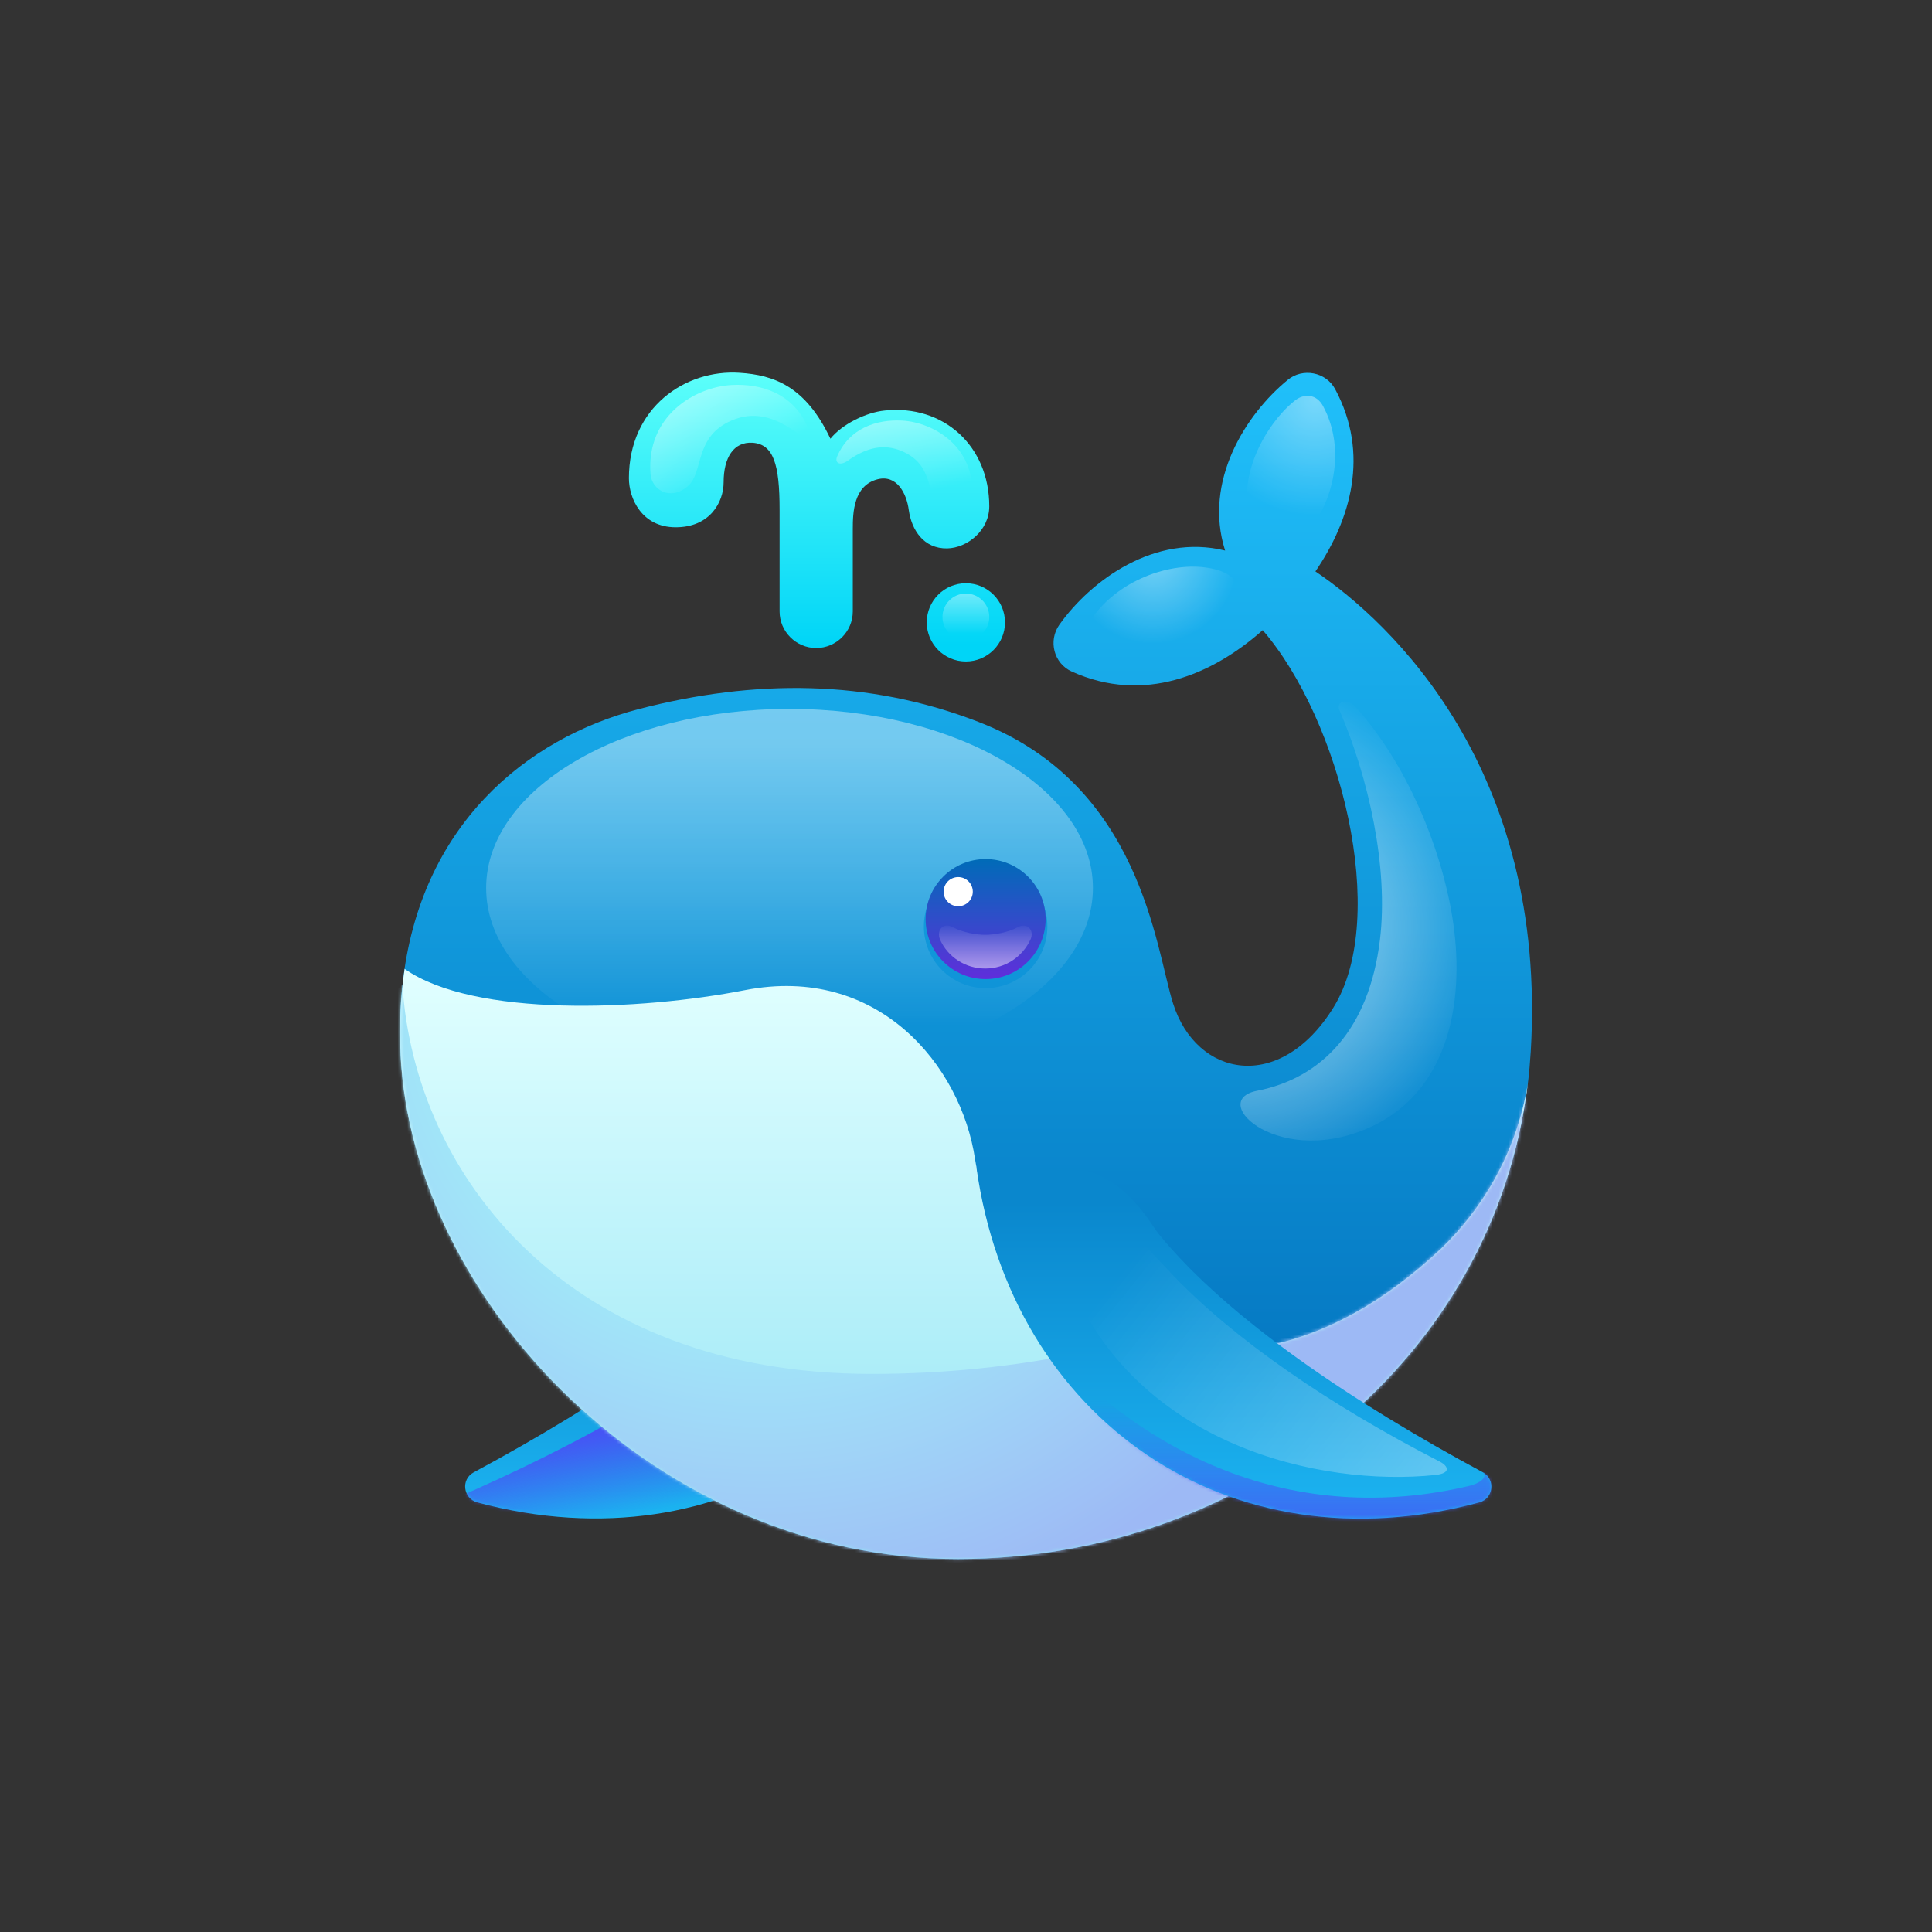 <svg width="600" height="600" viewBox="0 0 600 600" fill="none" xmlns="http://www.w3.org/2000/svg">
<rect x="0" y="0" width="600" height="600" fill="#333333" stroke="none"/>
<path d="M147.148 457.227C186.914 435.859 226.25 409.609 247.695 383.359C250.664 379.844 254.961 377.695 259.609 377.695C265.977 377.813 271.523 381.797 273.711 387.695C291.563 438.164 226.211 487.695 148.164 466.562C143.828 465.312 143.047 459.414 147.148 457.227Z" fill="url(#paint0_linear_6512_27838)"/>
<mask id="mask0_6512_27838" style="mask-type:luminance" maskUnits="userSpaceOnUse" x="144" y="377" width="133" height="95">
<path d="M147.148 457.227C186.914 435.859 226.25 409.609 247.695 383.359C250.664 379.844 254.961 377.695 259.609 377.695C265.977 377.813 271.523 381.797 273.711 387.695C291.563 438.164 226.211 487.695 148.164 466.562C143.828 465.312 143.047 459.414 147.148 457.227Z" fill="white"/>
</mask>
<g mask="url(#mask0_6512_27838)">
<path d="M138.828 466.445C180.313 448.594 221.68 425.781 245.391 401.563C248.672 398.281 278.555 409.844 280.156 415.977C280.156 447.227 226.992 497.578 139.023 475.859C134.883 474.18 134.648 468.281 138.828 466.445Z" fill="url(#paint1_linear_6512_27838)"/>
</g>
<path d="M475.391 326.562C475.156 329.844 474.922 333.281 474.492 336.445C464.023 421.797 387.812 484.141 297.461 484.141C203.594 484.141 128.164 403.789 124.414 327.695C124.062 319.961 124.18 312.578 125 305.781C130.352 256.25 163.516 229.297 198.281 220.234C234.18 210.898 269.648 210.898 303.945 224.219C354.414 243.75 358.828 294.336 364.297 311.602C371.562 334.57 397.461 339.648 414.063 312.969C431.68 284.687 416.211 223.555 392.148 195.703C376.484 209.57 355.234 218.672 332.852 208.555C327.266 206.055 325.469 199.023 328.984 194.023C338.75 180.273 358.633 165.625 380.469 170.977C373.633 149.492 386.836 128.711 399.883 118.008C404.531 114.141 411.797 115.508 414.648 120.859C425.43 140.977 419.531 161.328 408.516 177.461C431.992 193.281 480.625 238.984 475.391 326.562Z" fill="url(#paint2_linear_6512_27838)"/>
<path opacity="0.4" d="M245.195 331.406C297.231 331.406 339.414 306.502 339.414 275.781C339.414 245.06 297.231 220.156 245.195 220.156C193.16 220.156 150.977 245.06 150.977 275.781C150.977 306.502 193.16 331.406 245.195 331.406Z" fill="url(#paint3_linear_6512_27838)"/>
<path d="M474.492 336.445C464.023 421.797 387.813 484.141 297.461 484.141C203.594 484.141 128.164 403.789 124.414 327.695C123.945 318.047 124.414 309.18 125.664 300.898C147.266 316.016 198.828 313.867 231.328 307.5C272.695 299.414 298.477 330.898 302.813 360C308.711 399.414 375.664 455.547 447.695 387.617C459.258 376.445 470.742 359.297 474.492 336.445Z" fill="url(#paint4_linear_6512_27838)"/>
<mask id="mask1_6512_27838" style="mask-type:luminance" maskUnits="userSpaceOnUse" x="124" y="300" width="351" height="185">
<path d="M474.492 336.445C464.023 421.797 387.813 484.141 297.461 484.141C203.594 484.141 128.164 403.789 124.414 327.695C123.945 318.047 124.414 309.18 125.664 300.898C147.266 316.016 198.828 313.867 231.328 307.5C272.695 299.414 298.477 330.898 302.813 360C308.711 399.414 375.664 455.547 447.695 387.617C459.258 376.445 470.742 359.297 474.492 336.445Z" fill="white"/>
</mask>
<g mask="url(#mask1_6512_27838)">
<path d="M474.492 336.445C438.945 390.195 360.977 426.68 270.625 426.68C176.758 426.68 128.75 365.43 124.961 305.781C88.477 337.5 97.109 524.062 291.602 524.062C486.094 524.062 483.789 360.43 474.492 336.445Z" fill="url(#paint5_radial_6512_27838)"/>
</g>
<path d="M460.508 457.227C420.742 435.859 381.406 409.609 359.961 383.359C356.992 379.844 348.477 362.578 329.961 362.578C321.445 362.578 314.297 362.578 303.242 362.578C314.141 440.742 381.406 487.695 459.492 466.563C463.828 465.313 464.492 459.414 460.508 457.227Z" fill="url(#paint6_linear_6512_27838)"/>
<mask id="mask2_6512_27838" style="mask-type:luminance" maskUnits="userSpaceOnUse" x="303" y="362" width="161" height="110">
<path d="M460.508 457.227C420.742 435.859 381.406 409.609 359.961 383.359C356.992 379.844 348.477 362.578 329.961 362.578C321.445 362.578 314.297 362.578 303.242 362.578C314.141 440.742 381.406 487.695 459.492 466.563C463.828 465.313 464.492 459.414 460.508 457.227Z" fill="white"/>
</mask>
<g mask="url(#mask2_6512_27838)">
<path opacity="0.3" d="M364.141 395.898C354.766 386.094 350.313 379.336 338.359 379.336C331.172 379.336 327.891 387.109 331.484 396.25C352.422 449.219 410.312 461.719 445.586 458.086C451.016 457.539 449.531 455.156 447.266 453.984C413.008 436.406 383.438 416.094 364.141 395.898Z" fill="url(#paint7_linear_6512_27838)"/>
</g>
<mask id="mask3_6512_27838" style="mask-type:luminance" maskUnits="userSpaceOnUse" x="303" y="362" width="161" height="110">
<path d="M460.508 457.227C420.742 435.859 381.406 409.609 359.961 383.359C356.992 379.844 348.477 362.578 329.961 362.578C321.445 362.578 314.297 362.578 303.242 362.578C314.141 440.742 381.406 487.695 459.492 466.563C463.828 465.313 464.492 459.414 460.508 457.227Z" fill="white"/>
</mask>
<g mask="url(#mask3_6512_27838)">
<path d="M319.18 411.133C324.727 487.578 436.484 488.32 467.695 471.562C472.5 468.984 462.852 456.289 460.508 457.227C462.188 458.711 459.531 460.664 456.328 461.445C402.266 474.18 354.414 452.93 319.18 411.133Z" fill="url(#paint8_linear_6512_27838)"/>
</g>
<path d="M306.094 306.875C316.686 306.875 325.273 298.288 325.273 287.695C325.273 277.103 316.686 268.516 306.094 268.516C295.501 268.516 286.914 277.103 286.914 287.695C286.914 298.288 295.501 306.875 306.094 306.875Z" fill="url(#paint9_linear_6512_27838)"/>
<path d="M306.094 304.063C316.384 304.063 324.727 295.72 324.727 285.43C324.727 275.139 316.384 266.797 306.094 266.797C295.803 266.797 287.461 275.139 287.461 285.43C287.461 295.72 295.803 304.063 306.094 304.063Z" fill="url(#paint10_linear_6512_27838)"/>
<path opacity="0.5" d="M316.094 287.93C313.008 289.648 308.594 290.313 305.977 290.313C303.359 290.313 299.062 289.648 295.859 287.93C293.008 286.328 290.625 288.828 291.992 291.914C294.375 297.148 299.727 300.781 305.977 300.781C312.227 300.781 317.461 297.148 319.961 291.914C321.445 288.867 318.945 286.367 316.094 287.93Z" fill="url(#paint11_linear_6512_27838)"/>
<path d="M297.578 281.445C300.081 281.445 302.109 279.417 302.109 276.914C302.109 274.412 300.081 272.383 297.578 272.383C295.076 272.383 293.047 274.412 293.047 276.914C293.047 279.417 295.076 281.445 297.578 281.445Z" fill="white"/>
<path d="M274.727 127.5C268.945 128.086 261.563 131.719 257.891 136.25C250.156 119.883 240.273 116.484 229.727 115.781C212.812 114.648 195.312 126.562 195.312 148.516C195.312 154.766 199.297 163.75 209.844 163.75C220.43 163.75 224.727 156.016 224.727 149.766C224.727 142.148 227.812 137.148 233.711 137.5C240.195 137.969 242.109 144.102 242.109 158.281V189.883C242.109 196.133 247.227 201.25 253.477 201.25C259.727 201.25 264.844 196.133 264.844 189.883V164.219C264.844 159.219 265.078 150.82 272.461 148.867C278.477 147.266 281.562 153.203 282.227 158.398C283.125 164.648 286.875 170.43 294.141 170.312C300.391 170.195 307.227 164.727 307.227 157.227C307.227 138.516 293.047 125.586 274.727 127.5Z" fill="url(#paint12_linear_6512_27838)"/>
<path d="M299.961 205.43C306.67 205.43 312.109 199.991 312.109 193.281C312.109 186.572 306.67 181.133 299.961 181.133C293.252 181.133 287.812 186.572 287.812 193.281C287.812 199.991 293.252 205.43 299.961 205.43Z" fill="url(#paint13_linear_6512_27838)"/>
<path opacity="0.4" d="M420.742 219.258C418.555 216.875 414.727 217.656 416.016 220.625C424.961 241.406 431.289 269.297 428.555 291.875C425.195 319.648 410.469 334.844 390.391 338.75C374.531 341.836 397.852 363.711 426.953 349.375C448.281 338.867 454.648 314.258 451.641 289.141C449.18 268.125 438.633 238.984 420.742 219.258Z" fill="url(#paint14_radial_6512_27838)"/>
<path opacity="0.4" d="M410.898 126.133C408.945 122.461 405.078 121.914 401.875 124.609C392.852 131.992 384.688 147.578 388.047 159.687C391.406 171.797 398.242 173.516 405.937 165.156C413.633 156.797 418.359 140 410.898 126.133Z" fill="url(#paint15_radial_6512_27838)"/>
<path opacity="0.4" d="M202.031 147.305C202.422 151.992 208.086 155.82 213.711 150.898C218.477 146.68 215.664 136.289 226.211 131.055C232.383 128.008 238.945 128.359 246.914 134.023C249.727 136.016 251.797 134.805 250.742 132.461C246.289 122.227 236.445 119.063 227.266 119.57C215.898 120.156 200.586 129.141 202.031 147.305Z" fill="url(#paint16_linear_6512_27838)"/>
<path opacity="0.4" d="M301.836 154.492C301.523 158.555 296.641 161.836 291.797 157.578C287.695 153.984 290.117 145.039 281.055 140.547C275.742 137.93 270.117 138.203 263.281 143.086C260.859 144.805 259.102 143.789 260 141.719C263.828 132.93 272.266 130.195 280.156 130.625C289.922 131.133 303.086 138.828 301.836 154.492Z" fill="url(#paint17_linear_6512_27838)"/>
<path opacity="0.4" d="M337.305 194.844C335.156 198.633 336.875 202.148 340.977 203.281C352.422 206.484 370.625 204.18 379.336 194.297C388.086 184.414 385.781 177.734 374.219 176.211C362.656 174.688 345.312 180.586 337.305 194.844Z" fill="url(#paint18_radial_6512_27838)"/>
<path opacity="0.4" d="M299.961 198.867C303.974 198.867 307.227 195.614 307.227 191.602C307.227 187.589 303.974 184.336 299.961 184.336C295.948 184.336 292.695 187.589 292.695 191.602C292.695 195.614 295.948 198.867 299.961 198.867Z" fill="url(#paint19_linear_6512_27838)"/>
<defs>
<linearGradient id="paint0_linear_6512_27838" x1="210.574" y1="377.706" x2="210.574" y2="471.565" gradientUnits="userSpaceOnUse">
<stop offset="0.1" stop-color="#0A87CD"/>
<stop offset="1" stop-color="#1CB4F1"/>
</linearGradient>
<linearGradient id="paint1_linear_6512_27838" x1="207.403" y1="440.834" x2="212.757" y2="467.268" gradientUnits="userSpaceOnUse">
<stop stop-color="#4555F5"/>
<stop offset="1" stop-color="#4555F5" stop-opacity="0"/>
</linearGradient>
<linearGradient id="paint2_linear_6512_27838" x1="300.016" y1="115.747" x2="300.016" y2="484.173" gradientUnits="userSpaceOnUse">
<stop stop-color="#20C0FA"/>
<stop offset="0.994" stop-color="#006BB8"/>
</linearGradient>
<linearGradient id="paint3_linear_6512_27838" x1="245.202" y1="231.019" x2="245.202" y2="318.581" gradientUnits="userSpaceOnUse">
<stop stop-color="white"/>
<stop offset="1" stop-color="white" stop-opacity="0"/>
</linearGradient>
<linearGradient id="paint4_linear_6512_27838" x1="299.371" y1="300.894" x2="299.371" y2="484.173" gradientUnits="userSpaceOnUse">
<stop stop-color="#E1FFFF"/>
<stop offset="0.994" stop-color="#95E5F5"/>
</linearGradient>
<radialGradient id="paint5_radial_6512_27838" cx="0" cy="0" r="1" gradientUnits="userSpaceOnUse" gradientTransform="translate(237.175 308.91) scale(200.962 200.962)">
<stop offset="0.475" stop-color="#A2EBF9"/>
<stop offset="0.994" stop-color="#9DB9F5"/>
</radialGradient>
<linearGradient id="paint6_linear_6512_27838" x1="383.209" y1="362.593" x2="383.209" y2="471.631" gradientUnits="userSpaceOnUse">
<stop offset="0.1" stop-color="#0A87CD"/>
<stop offset="1" stop-color="#1CB4F1"/>
</linearGradient>
<linearGradient id="paint7_linear_6512_27838" x1="436.096" y1="470.172" x2="345.82" y2="397.952" gradientUnits="userSpaceOnUse">
<stop stop-color="white"/>
<stop offset="1" stop-color="white" stop-opacity="0"/>
</linearGradient>
<linearGradient id="paint8_linear_6512_27838" x1="394.119" y1="484.661" x2="394.119" y2="434.448" gradientUnits="userSpaceOnUse">
<stop stop-color="#4555F5"/>
<stop offset="1" stop-color="#4555F5" stop-opacity="0"/>
</linearGradient>
<linearGradient id="paint9_linear_6512_27838" x1="306.105" y1="306.869" x2="306.105" y2="268.476" gradientUnits="userSpaceOnUse">
<stop offset="2.48353e-08" stop-color="#0F94D8"/>
<stop offset="0.994" stop-color="#139CDE"/>
</linearGradient>
<linearGradient id="paint10_linear_6512_27838" x1="306.105" y1="304.036" x2="306.105" y2="266.766" gradientUnits="userSpaceOnUse">
<stop stop-color="#602EDB"/>
<stop offset="0.994" stop-color="#006BB8"/>
</linearGradient>
<linearGradient id="paint11_linear_6512_27838" x1="306.013" y1="300.913" x2="306.013" y2="286.357" gradientUnits="userSpaceOnUse">
<stop stop-color="white"/>
<stop offset="1" stop-color="white" stop-opacity="0"/>
</linearGradient>
<linearGradient id="paint12_linear_6512_27838" x1="251.28" y1="116.01" x2="251.28" y2="200.936" gradientUnits="userSpaceOnUse">
<stop offset="9.93411e-09" stop-color="#5CFFFA"/>
<stop offset="0.994" stop-color="#00D5F7"/>
</linearGradient>
<linearGradient id="paint13_linear_6512_27838" x1="299.969" y1="116.01" x2="299.969" y2="200.936" gradientUnits="userSpaceOnUse">
<stop offset="9.93411e-09" stop-color="#5CFFFA"/>
<stop offset="0.994" stop-color="#00D5F7"/>
</linearGradient>
<radialGradient id="paint14_radial_6512_27838" cx="0" cy="0" r="1" gradientUnits="userSpaceOnUse" gradientTransform="translate(383.357 288.1) scale(89.339 89.339)">
<stop offset="0.427" stop-color="white"/>
<stop offset="0.888" stop-color="white" stop-opacity="0"/>
</radialGradient>
<radialGradient id="paint15_radial_6512_27838" cx="0" cy="0" r="1" gradientUnits="userSpaceOnUse" gradientTransform="translate(408.488 124.206) scale(35.997 35.997)">
<stop stop-color="white"/>
<stop offset="1" stop-color="white" stop-opacity="0"/>
</radialGradient>
<linearGradient id="paint16_linear_6512_27838" x1="214.813" y1="121.979" x2="230.205" y2="146.405" gradientUnits="userSpaceOnUse">
<stop stop-color="white"/>
<stop offset="1" stop-color="white" stop-opacity="0"/>
</linearGradient>
<linearGradient id="paint17_linear_6512_27838" x1="276.992" y1="129.224" x2="282.513" y2="153.818" gradientUnits="userSpaceOnUse">
<stop stop-color="white"/>
<stop offset="1" stop-color="white" stop-opacity="0"/>
</linearGradient>
<radialGradient id="paint18_radial_6512_27838" cx="0" cy="0" r="1" gradientUnits="userSpaceOnUse" gradientTransform="translate(357.967 173.395) scale(26.501 26.501)">
<stop stop-color="white"/>
<stop offset="1" stop-color="white" stop-opacity="0"/>
</radialGradient>
<linearGradient id="paint19_linear_6512_27838" x1="299.969" y1="184.019" x2="299.969" y2="196.82" gradientUnits="userSpaceOnUse">
<stop stop-color="white"/>
<stop offset="1" stop-color="white" stop-opacity="0"/>
</linearGradient>
</defs>
</svg>
